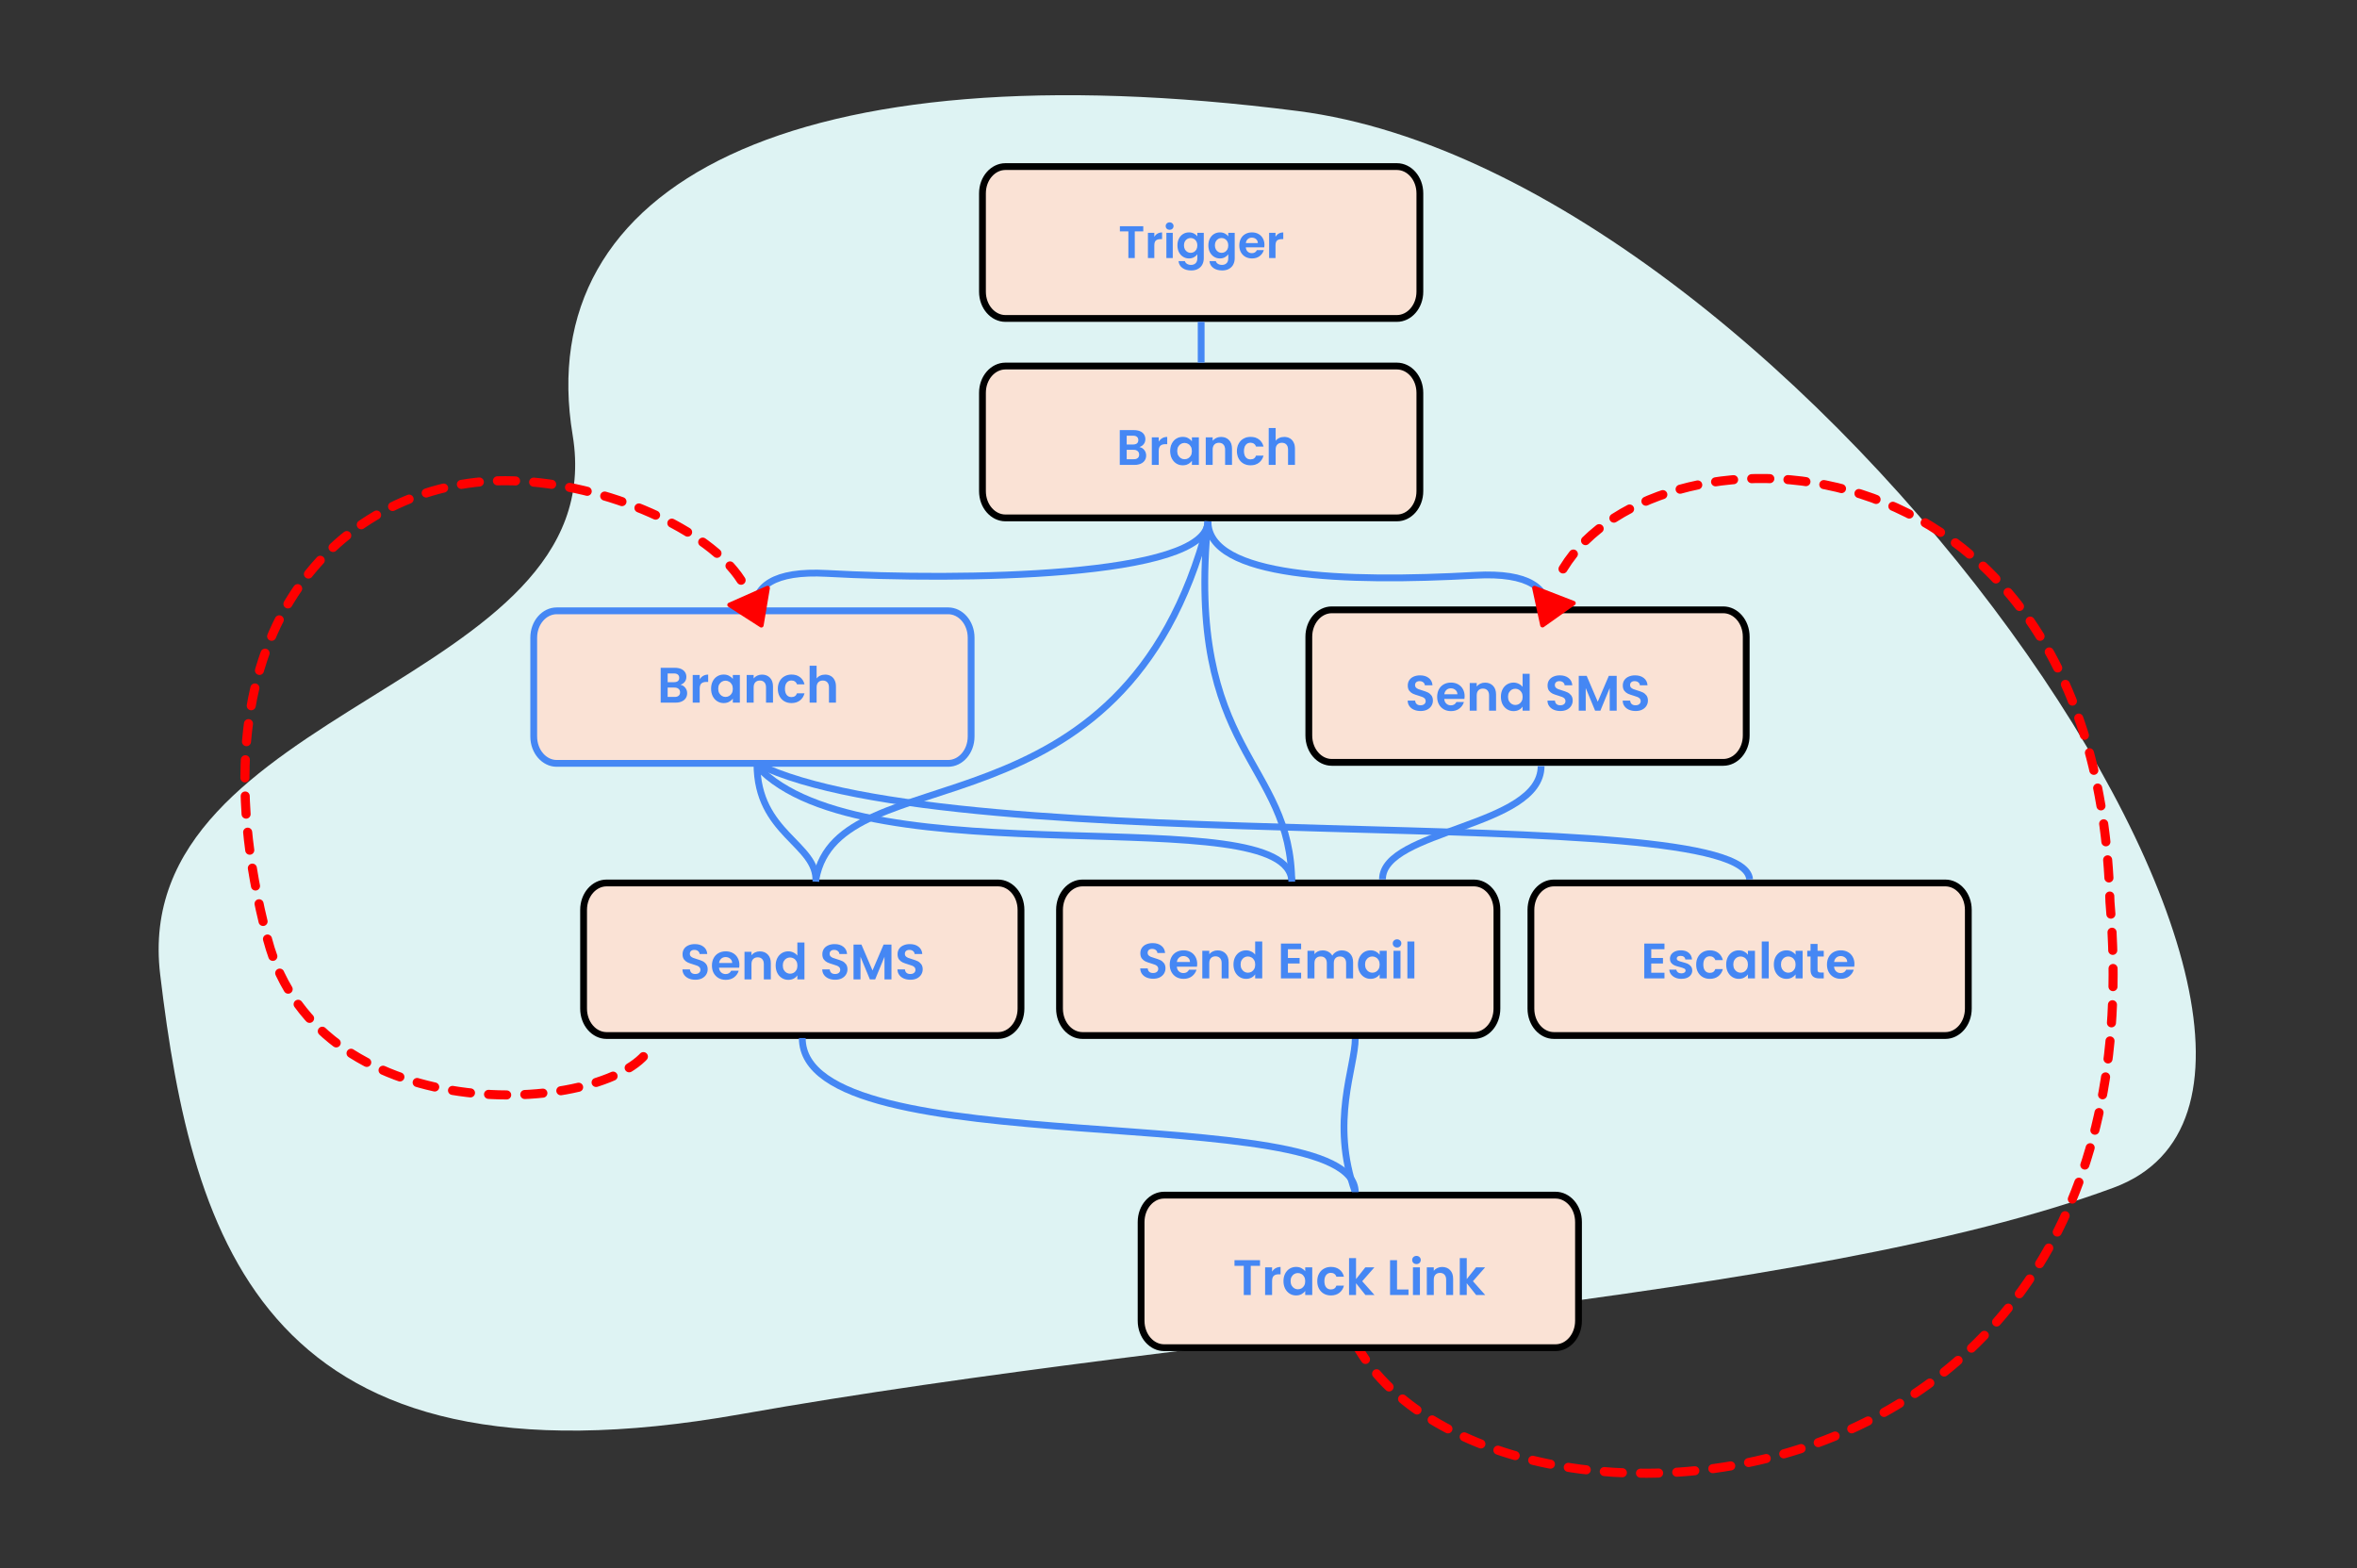 <svg width="520" height="346" viewBox="0 0 520 346" fill="none" xmlns="http://www.w3.org/2000/svg">
<rect x="0" y="0" width="520" height="346" fill="#333333" stroke="none"/>
<path fill-rule="evenodd" clip-rule="evenodd" d="M35.338 214.987C42.443 274.354 58.511 330.56 163.336 311.987C268.164 293.411 398.565 287.124 466.336 261.987C534.107 236.852 397.714 38.731 286.302 24.49C174.892 10.247 117.154 40.687 126.337 95.987C135.521 151.286 28.235 155.62 35.338 214.987Z" fill="#DEF3F3"/>
<path d="M299.002 229C299 235.5 293.401 247.4 299.001 263" stroke="#4587F4" stroke-width="1.5"/>
<path d="M266.5 115C266.5 127.5 211.3 128.1 182.5 126.5C170.5 125.833 166.501 129.5 166.5 134.5" stroke="#4587F4" stroke-width="1.5"/>
<path d="M266.5 115C266.5 127.5 296.7 128.508 325.5 126.908C337.5 126.241 341.499 129.908 341.5 134.908" stroke="#4587F4" stroke-width="1.5"/>
<path d="M163.5 128C156.5 117 134.113 106.7 113.141 106.07C78.317 105.024 40.148 135.723 59.044 207.282C70.592 251.011 136.58 245.703 143.712 230.639" stroke="#FF0000" stroke-width="2" stroke-linecap="round" stroke-dasharray="4 4"/>
<path d="M299.137 296.503C326.386 346.136 477.665 341.085 465.5 199C462.58 90.489 362.363 91.496 344 127" stroke="#FF0000" stroke-width="2" stroke-linecap="round" stroke-dasharray="4 4"/>
<path d="M221.807 36.75H308.193C310.892 36.75 313.25 39.298 313.25 42.667V64.333C313.25 67.701 310.892 70.25 308.193 70.25H221.807C219.108 70.25 216.75 67.701 216.75 64.333V42.667C216.75 39.298 219.108 36.75 221.807 36.75Z" fill="#FAE2D5" stroke="black" stroke-width="1.5"/>
<path d="M252.226 49.913V51.048H250.353V56.924H248.943V51.048H247.07V49.913H252.226ZM254.665 52.223C254.846 51.929 255.081 51.698 255.369 51.531C255.665 51.363 256 51.279 256.376 51.279V52.756H256.004C255.561 52.756 255.225 52.859 254.997 53.067C254.775 53.275 254.665 53.636 254.665 54.152V56.924H253.255V51.36H254.665V52.223ZM258.041 50.697C257.792 50.697 257.584 50.62 257.417 50.466C257.255 50.305 257.175 50.108 257.175 49.873C257.175 49.639 257.255 49.445 257.417 49.291C257.584 49.13 257.792 49.05 258.041 49.05C258.289 49.05 258.494 49.13 258.655 49.291C258.823 49.445 258.907 49.639 258.907 49.873C258.907 50.108 258.823 50.305 258.655 50.466C258.494 50.62 258.289 50.697 258.041 50.697ZM258.736 51.36V56.924H257.326V51.36H258.736ZM262.313 51.269C262.73 51.269 263.095 51.353 263.411 51.52C263.726 51.681 263.975 51.892 264.156 52.153V51.36H265.576V56.964C265.576 57.479 265.472 57.938 265.264 58.34C265.056 58.748 264.743 59.069 264.327 59.304C263.911 59.545 263.408 59.665 262.817 59.665C262.025 59.665 261.373 59.481 260.863 59.113C260.36 58.745 260.074 58.243 260.007 57.607H261.407C261.481 57.861 261.639 58.062 261.88 58.209C262.129 58.363 262.427 58.44 262.777 58.44C263.186 58.44 263.518 58.316 263.773 58.069C264.029 57.828 264.156 57.459 264.156 56.964V56.1C263.975 56.361 263.723 56.579 263.401 56.753C263.085 56.927 262.723 57.014 262.313 57.014C261.843 57.014 261.414 56.894 261.024 56.653C260.635 56.411 260.326 56.073 260.098 55.638C259.876 55.196 259.766 54.691 259.766 54.122C259.766 53.559 259.876 53.06 260.098 52.625C260.326 52.19 260.632 51.855 261.014 51.621C261.404 51.386 261.837 51.269 262.313 51.269ZM264.156 54.142C264.156 53.8 264.089 53.509 263.955 53.268C263.82 53.02 263.639 52.833 263.411 52.706C263.183 52.572 262.938 52.505 262.676 52.505C262.414 52.505 262.172 52.568 261.951 52.696C261.729 52.823 261.548 53.01 261.407 53.258C261.273 53.499 261.206 53.787 261.206 54.122C261.206 54.456 261.273 54.751 261.407 55.005C261.548 55.253 261.729 55.444 261.951 55.578C262.179 55.712 262.421 55.779 262.676 55.779C262.938 55.779 263.183 55.715 263.411 55.588C263.639 55.454 263.82 55.267 263.955 55.026C264.089 54.778 264.156 54.483 264.156 54.142ZM269.138 51.269C269.554 51.269 269.92 51.353 270.236 51.52C270.551 51.681 270.8 51.892 270.981 52.153V51.36H272.401V56.964C272.401 57.479 272.297 57.938 272.088 58.34C271.88 58.748 271.568 59.069 271.152 59.304C270.736 59.545 270.232 59.665 269.642 59.665C268.849 59.665 268.198 59.481 267.688 59.113C267.185 58.745 266.899 58.243 266.832 57.607H268.232C268.306 57.861 268.463 58.062 268.705 58.209C268.953 58.363 269.252 58.44 269.601 58.44C270.011 58.44 270.343 58.316 270.598 58.069C270.853 57.828 270.981 57.459 270.981 56.964V56.1C270.8 56.361 270.548 56.579 270.226 56.753C269.91 56.927 269.548 57.014 269.138 57.014C268.668 57.014 268.239 56.894 267.849 56.653C267.46 56.411 267.151 56.073 266.923 55.638C266.701 55.196 266.59 54.691 266.59 54.122C266.59 53.559 266.701 53.06 266.923 52.625C267.151 52.19 267.456 51.855 267.839 51.621C268.228 51.386 268.661 51.269 269.138 51.269ZM270.981 54.142C270.981 53.8 270.914 53.509 270.779 53.268C270.645 53.02 270.464 52.833 270.236 52.706C270.007 52.572 269.762 52.505 269.501 52.505C269.239 52.505 268.997 52.568 268.776 52.696C268.554 52.823 268.373 53.01 268.232 53.258C268.098 53.499 268.03 53.787 268.03 54.122C268.03 54.456 268.098 54.751 268.232 55.005C268.373 55.253 268.554 55.444 268.776 55.578C269.004 55.712 269.245 55.779 269.501 55.779C269.762 55.779 270.007 55.715 270.236 55.588C270.464 55.454 270.645 55.267 270.779 55.026C270.914 54.778 270.981 54.483 270.981 54.142ZM278.964 54.021C278.964 54.222 278.95 54.403 278.923 54.563H274.845C274.879 54.965 275.02 55.28 275.268 55.508C275.516 55.735 275.822 55.849 276.184 55.849C276.708 55.849 277.081 55.625 277.302 55.176H278.823C278.662 55.712 278.353 56.154 277.896 56.502C277.44 56.843 276.879 57.014 276.215 57.014C275.678 57.014 275.194 56.897 274.765 56.663C274.342 56.422 274.009 56.083 273.768 55.648C273.533 55.213 273.415 54.711 273.415 54.142C273.415 53.566 273.533 53.06 273.768 52.625C274.003 52.19 274.332 51.855 274.754 51.621C275.177 51.386 275.664 51.269 276.215 51.269C276.745 51.269 277.218 51.383 277.634 51.611C278.057 51.839 278.383 52.163 278.611 52.585C278.846 53 278.964 53.479 278.964 54.021ZM277.503 53.619C277.497 53.258 277.366 52.97 277.111 52.756C276.856 52.535 276.544 52.424 276.174 52.424C275.825 52.424 275.53 52.531 275.288 52.746C275.053 52.953 274.909 53.245 274.855 53.619H277.503ZM281.402 52.223C281.583 51.929 281.818 51.698 282.107 51.531C282.402 51.363 282.738 51.279 283.114 51.279V52.756H282.741C282.298 52.756 281.963 52.859 281.734 53.067C281.513 53.275 281.402 53.636 281.402 54.152V56.924H279.992V51.36H281.402V52.223Z" fill="#4587F4"/>
<path d="M221.807 80.75H308.193C310.892 80.75 313.25 83.299 313.25 86.667V108.333C313.25 111.702 310.892 114.25 308.193 114.25H221.807C219.108 114.25 216.75 111.702 216.75 108.333V86.667C216.75 83.299 219.108 80.75 221.807 80.75Z" fill="#FAE2D5" stroke="black" stroke-width="1.5"/>
<path d="M251.39 98.62C251.823 98.7 252.179 98.917 252.457 99.269C252.736 99.621 252.875 100.024 252.875 100.479C252.875 100.889 252.773 101.252 252.567 101.568C252.369 101.876 252.08 102.118 251.698 102.294C251.317 102.47 250.866 102.558 250.345 102.558H247.034V94.88H250.202C250.723 94.88 251.17 94.964 251.544 95.133C251.926 95.301 252.212 95.536 252.402 95.837C252.6 96.137 252.699 96.478 252.699 96.86C252.699 97.307 252.578 97.681 252.336 97.982C252.102 98.282 251.786 98.495 251.39 98.62ZM248.574 98.048H249.982C250.349 98.048 250.631 97.967 250.829 97.806C251.027 97.637 251.126 97.399 251.126 97.091C251.126 96.783 251.027 96.544 250.829 96.376C250.631 96.207 250.349 96.123 249.982 96.123H248.574V98.048ZM250.125 101.304C250.499 101.304 250.789 101.216 250.994 101.04C251.207 100.864 251.313 100.614 251.313 100.292C251.313 99.962 251.203 99.705 250.983 99.522C250.763 99.331 250.466 99.236 250.092 99.236H248.574V101.304H250.125ZM255.643 97.41C255.841 97.087 256.097 96.834 256.413 96.651C256.735 96.467 257.102 96.376 257.513 96.376V97.993H257.106C256.622 97.993 256.255 98.106 256.006 98.334C255.764 98.561 255.643 98.957 255.643 99.522V102.558H254.103V96.464H255.643V97.41ZM258.154 99.489C258.154 98.873 258.275 98.326 258.517 97.85C258.766 97.373 259.1 97.006 259.518 96.75C259.943 96.493 260.416 96.365 260.937 96.365C261.392 96.365 261.788 96.456 262.125 96.64C262.47 96.823 262.745 97.054 262.95 97.333V96.464H264.501V102.558H262.95V101.667C262.752 101.953 262.477 102.191 262.125 102.382C261.78 102.565 261.381 102.657 260.926 102.657C260.413 102.657 259.943 102.525 259.518 102.261C259.1 101.997 258.766 101.626 258.517 101.15C258.275 100.666 258.154 100.112 258.154 99.489ZM262.95 99.511C262.95 99.137 262.877 98.818 262.73 98.554C262.583 98.282 262.385 98.077 262.136 97.938C261.887 97.791 261.619 97.718 261.333 97.718C261.047 97.718 260.783 97.787 260.541 97.927C260.299 98.066 260.101 98.271 259.947 98.543C259.8 98.807 259.727 99.122 259.727 99.489C259.727 99.855 259.8 100.178 259.947 100.457C260.101 100.728 260.299 100.937 260.541 101.084C260.79 101.23 261.054 101.304 261.333 101.304C261.619 101.304 261.887 101.234 262.136 101.095C262.385 100.948 262.583 100.743 262.73 100.479C262.877 100.207 262.95 99.885 262.95 99.511ZM269.382 96.376C270.108 96.376 270.695 96.607 271.142 97.069C271.589 97.523 271.813 98.161 271.813 98.983V102.558H270.273V99.192C270.273 98.708 270.152 98.337 269.91 98.081C269.668 97.817 269.338 97.685 268.92 97.685C268.495 97.685 268.157 97.817 267.908 98.081C267.666 98.337 267.545 98.708 267.545 99.192V102.558H266.005V96.464H267.545V97.223C267.75 96.959 268.011 96.753 268.326 96.607C268.649 96.453 269.001 96.376 269.382 96.376ZM272.882 99.511C272.882 98.88 273.01 98.33 273.267 97.861C273.523 97.384 273.879 97.017 274.334 96.761C274.788 96.497 275.309 96.365 275.896 96.365C276.651 96.365 277.274 96.555 277.766 96.937C278.264 97.311 278.598 97.839 278.767 98.521H277.106C277.018 98.257 276.867 98.051 276.655 97.905C276.449 97.751 276.193 97.674 275.885 97.674C275.445 97.674 275.096 97.835 274.84 98.158C274.583 98.473 274.455 98.924 274.455 99.511C274.455 100.09 274.583 100.541 274.84 100.864C275.096 101.179 275.445 101.337 275.885 101.337C276.508 101.337 276.915 101.058 277.106 100.501H278.767C278.598 101.161 278.264 101.685 277.766 102.074C277.267 102.462 276.644 102.657 275.896 102.657C275.309 102.657 274.788 102.528 274.334 102.272C273.879 102.008 273.523 101.641 273.267 101.172C273.01 100.695 272.882 100.141 272.882 99.511ZM283.327 96.376C283.789 96.376 284.199 96.478 284.559 96.684C284.918 96.882 285.197 97.179 285.395 97.575C285.6 97.963 285.703 98.433 285.703 98.983V102.558H284.163V99.192C284.163 98.708 284.042 98.337 283.8 98.081C283.558 97.817 283.228 97.685 282.81 97.685C282.384 97.685 282.047 97.817 281.798 98.081C281.556 98.337 281.435 98.708 281.435 99.192V102.558H279.895V94.418H281.435V97.223C281.633 96.959 281.897 96.753 282.227 96.607C282.557 96.453 282.923 96.376 283.327 96.376Z" fill="white"/>
<path d="M251.39 98.62C251.823 98.7 252.179 98.917 252.457 99.269C252.736 99.621 252.875 100.024 252.875 100.479C252.875 100.889 252.773 101.252 252.567 101.568C252.369 101.876 252.08 102.118 251.698 102.294C251.317 102.47 250.866 102.558 250.345 102.558H247.034V94.88H250.202C250.723 94.88 251.17 94.964 251.544 95.133C251.926 95.301 252.212 95.536 252.402 95.837C252.6 96.137 252.699 96.478 252.699 96.86C252.699 97.307 252.578 97.681 252.336 97.982C252.102 98.282 251.786 98.495 251.39 98.62ZM248.574 98.048H249.982C250.349 98.048 250.631 97.967 250.829 97.806C251.027 97.637 251.126 97.399 251.126 97.091C251.126 96.783 251.027 96.544 250.829 96.376C250.631 96.207 250.349 96.123 249.982 96.123H248.574V98.048ZM250.125 101.304C250.499 101.304 250.789 101.216 250.994 101.04C251.207 100.864 251.313 100.614 251.313 100.292C251.313 99.962 251.203 99.705 250.983 99.522C250.763 99.331 250.466 99.236 250.092 99.236H248.574V101.304H250.125ZM255.643 97.41C255.841 97.087 256.097 96.834 256.413 96.651C256.735 96.467 257.102 96.376 257.513 96.376V97.993H257.106C256.622 97.993 256.255 98.106 256.006 98.334C255.764 98.561 255.643 98.957 255.643 99.522V102.558H254.103V96.464H255.643V97.41ZM258.154 99.489C258.154 98.873 258.275 98.326 258.517 97.85C258.766 97.373 259.1 97.006 259.518 96.75C259.943 96.493 260.416 96.365 260.937 96.365C261.392 96.365 261.788 96.456 262.125 96.64C262.47 96.823 262.745 97.054 262.95 97.333V96.464H264.501V102.558H262.95V101.667C262.752 101.953 262.477 102.191 262.125 102.382C261.78 102.565 261.381 102.657 260.926 102.657C260.413 102.657 259.943 102.525 259.518 102.261C259.1 101.997 258.766 101.626 258.517 101.15C258.275 100.666 258.154 100.112 258.154 99.489ZM262.95 99.511C262.95 99.137 262.877 98.818 262.73 98.554C262.583 98.282 262.385 98.077 262.136 97.938C261.887 97.791 261.619 97.718 261.333 97.718C261.047 97.718 260.783 97.787 260.541 97.927C260.299 98.066 260.101 98.271 259.947 98.543C259.8 98.807 259.727 99.122 259.727 99.489C259.727 99.855 259.8 100.178 259.947 100.457C260.101 100.728 260.299 100.937 260.541 101.084C260.79 101.23 261.054 101.304 261.333 101.304C261.619 101.304 261.887 101.234 262.136 101.095C262.385 100.948 262.583 100.743 262.73 100.479C262.877 100.207 262.95 99.885 262.95 99.511ZM269.382 96.376C270.108 96.376 270.695 96.607 271.142 97.069C271.589 97.523 271.813 98.161 271.813 98.983V102.558H270.273V99.192C270.273 98.708 270.152 98.337 269.91 98.081C269.668 97.817 269.338 97.685 268.92 97.685C268.495 97.685 268.157 97.817 267.908 98.081C267.666 98.337 267.545 98.708 267.545 99.192V102.558H266.005V96.464H267.545V97.223C267.75 96.959 268.011 96.753 268.326 96.607C268.649 96.453 269.001 96.376 269.382 96.376ZM272.882 99.511C272.882 98.88 273.01 98.33 273.267 97.861C273.523 97.384 273.879 97.017 274.334 96.761C274.788 96.497 275.309 96.365 275.896 96.365C276.651 96.365 277.274 96.555 277.766 96.937C278.264 97.311 278.598 97.839 278.767 98.521H277.106C277.018 98.257 276.867 98.051 276.655 97.905C276.449 97.751 276.193 97.674 275.885 97.674C275.445 97.674 275.096 97.835 274.84 98.158C274.583 98.473 274.455 98.924 274.455 99.511C274.455 100.09 274.583 100.541 274.84 100.864C275.096 101.179 275.445 101.337 275.885 101.337C276.508 101.337 276.915 101.058 277.106 100.501H278.767C278.598 101.161 278.264 101.685 277.766 102.074C277.267 102.462 276.644 102.657 275.896 102.657C275.309 102.657 274.788 102.528 274.334 102.272C273.879 102.008 273.523 101.641 273.267 101.172C273.01 100.695 272.882 100.141 272.882 99.511ZM283.327 96.376C283.789 96.376 284.199 96.478 284.559 96.684C284.918 96.882 285.197 97.179 285.395 97.575C285.6 97.963 285.703 98.433 285.703 98.983V102.558H284.163V99.192C284.163 98.708 284.042 98.337 283.8 98.081C283.558 97.817 283.228 97.685 282.81 97.685C282.384 97.685 282.047 97.817 281.798 98.081C281.556 98.337 281.435 98.708 281.435 99.192V102.558H279.895V94.418H281.435V97.223C281.633 96.959 281.897 96.753 282.227 96.607C282.557 96.453 282.923 96.376 283.327 96.376Z" fill="#4587F4"/>
<path d="M266.499 115C261.499 166.5 284.999 167.5 285 195" stroke="#4587F4" stroke-width="1.5"/>
<path d="M122.807 134.75H209.193C211.889 134.75 214.25 137.308 214.25 140.695V162.456C214.25 165.843 211.889 168.401 209.193 168.401H122.807C120.111 168.401 117.75 165.843 117.75 162.456V140.695C117.75 137.308 120.111 134.75 122.807 134.75Z" fill="#FAE2D5" stroke="#4587F4" stroke-width="1.5"/>
<path d="M150.115 151.062C150.548 151.143 150.903 151.359 151.182 151.711C151.461 152.063 151.6 152.466 151.6 152.921C151.6 153.332 151.497 153.695 151.292 154.01C151.094 154.318 150.804 154.56 150.423 154.736C150.042 154.912 149.591 155 149.07 155H145.759V147.322H148.927C149.448 147.322 149.895 147.406 150.269 147.575C150.65 147.744 150.936 147.978 151.127 148.279C151.325 148.58 151.424 148.921 151.424 149.302C151.424 149.749 151.303 150.123 151.061 150.424C150.826 150.725 150.511 150.937 150.115 151.062ZM147.299 150.49H148.707C149.074 150.49 149.356 150.409 149.554 150.248C149.752 150.079 149.851 149.841 149.851 149.533C149.851 149.225 149.752 148.987 149.554 148.818C149.356 148.649 149.074 148.565 148.707 148.565H147.299V150.49ZM148.85 153.746C149.224 153.746 149.514 153.658 149.719 153.482C149.932 153.306 150.038 153.057 150.038 152.734C150.038 152.404 149.928 152.147 149.708 151.964C149.488 151.773 149.191 151.678 148.817 151.678H147.299V153.746H148.85ZM154.367 149.852C154.565 149.529 154.822 149.276 155.137 149.093C155.46 148.91 155.827 148.818 156.237 148.818V150.435H155.83C155.346 150.435 154.98 150.549 154.73 150.776C154.488 151.003 154.367 151.399 154.367 151.964V155H152.827V148.906H154.367V149.852ZM156.879 151.931C156.879 151.315 157 150.769 157.242 150.292C157.491 149.815 157.825 149.449 158.243 149.192C158.668 148.935 159.141 148.807 159.662 148.807C160.116 148.807 160.512 148.899 160.85 149.082C161.194 149.265 161.469 149.496 161.675 149.775V148.906H163.226V155H161.675V154.109C161.477 154.395 161.202 154.633 160.85 154.824C160.505 155.007 160.105 155.099 159.651 155.099C159.137 155.099 158.668 154.967 158.243 154.703C157.825 154.439 157.491 154.069 157.242 153.592C157 153.108 156.879 152.554 156.879 151.931ZM161.675 151.953C161.675 151.579 161.601 151.26 161.455 150.996C161.308 150.725 161.11 150.519 160.861 150.38C160.611 150.233 160.344 150.16 160.058 150.16C159.772 150.16 159.508 150.23 159.266 150.369C159.024 150.508 158.826 150.714 158.672 150.985C158.525 151.249 158.452 151.564 158.452 151.931C158.452 152.298 158.525 152.62 158.672 152.899C158.826 153.17 159.024 153.379 159.266 153.526C159.515 153.673 159.779 153.746 160.058 153.746C160.344 153.746 160.611 153.676 160.861 153.537C161.11 153.39 161.308 153.185 161.455 152.921C161.601 152.65 161.675 152.327 161.675 151.953ZM168.107 148.818C168.833 148.818 169.419 149.049 169.867 149.511C170.314 149.966 170.538 150.604 170.538 151.425V155H168.998V151.634C168.998 151.15 168.877 150.78 168.635 150.523C168.393 150.259 168.063 150.127 167.645 150.127C167.219 150.127 166.882 150.259 166.633 150.523C166.391 150.78 166.27 151.15 166.27 151.634V155H164.73V148.906H166.27V149.665C166.475 149.401 166.735 149.196 167.051 149.049C167.373 148.895 167.725 148.818 168.107 148.818ZM171.606 151.953C171.606 151.322 171.734 150.772 171.991 150.303C172.248 149.826 172.603 149.46 173.058 149.203C173.513 148.939 174.033 148.807 174.62 148.807C175.375 148.807 175.999 148.998 176.49 149.379C176.989 149.753 177.322 150.281 177.491 150.963H175.83C175.742 150.699 175.592 150.494 175.379 150.347C175.174 150.193 174.917 150.116 174.609 150.116C174.169 150.116 173.821 150.277 173.564 150.6C173.307 150.915 173.179 151.366 173.179 151.953C173.179 152.532 173.307 152.983 173.564 153.306C173.821 153.621 174.169 153.779 174.609 153.779C175.232 153.779 175.639 153.5 175.83 152.943H177.491C177.322 153.603 176.989 154.127 176.49 154.516C175.991 154.905 175.368 155.099 174.62 155.099C174.033 155.099 173.513 154.971 173.058 154.714C172.603 154.45 172.248 154.083 171.991 153.614C171.734 153.137 171.606 152.584 171.606 151.953ZM182.051 148.818C182.513 148.818 182.924 148.921 183.283 149.126C183.643 149.324 183.921 149.621 184.119 150.017C184.325 150.406 184.427 150.875 184.427 151.425V155H182.887V151.634C182.887 151.15 182.766 150.78 182.524 150.523C182.282 150.259 181.952 150.127 181.534 150.127C181.109 150.127 180.772 150.259 180.522 150.523C180.28 150.78 180.159 151.15 180.159 151.634V155H178.619V146.86H180.159V149.665C180.357 149.401 180.621 149.196 180.951 149.049C181.281 148.895 181.648 148.818 182.051 148.818Z" fill="#4587F4"/>
<path d="M293.807 134.53H380.193C382.889 134.53 385.25 137.088 385.25 140.476V162.236C385.25 165.623 382.889 168.181 380.193 168.181H293.807C291.111 168.181 288.75 165.623 288.75 162.236V140.476C288.75 137.088 291.111 134.53 293.807 134.53Z" fill="#FAE2D5" stroke="black" stroke-width="1.5"/>
<path d="M133.807 194.785H220.193C222.889 194.785 225.25 197.343 225.25 200.731V222.491C225.25 225.878 222.889 228.436 220.193 228.436H133.807C131.111 228.436 128.75 225.878 128.75 222.491V200.731C128.75 197.343 131.111 194.785 133.807 194.785Z" fill="#FAE2D5" stroke="black" stroke-width="1.5"/>
<path d="M238.807 194.785H325.193C327.889 194.785 330.25 197.343 330.25 200.731V222.491C330.25 225.878 327.889 228.436 325.193 228.436H238.807C236.111 228.436 233.75 225.878 233.75 222.491V200.731C233.75 197.343 236.111 194.785 238.807 194.785Z" fill="#FAE2D5" stroke="black" stroke-width="1.5"/>
<path d="M342.807 194.785H429.193C431.889 194.785 434.25 197.343 434.25 200.731V222.491C434.25 225.878 431.889 228.436 429.193 228.436H342.807C340.111 228.436 337.75 225.878 337.75 222.491V200.731C337.75 197.343 340.111 194.785 342.807 194.785Z" fill="#FAE2D5" stroke="black" stroke-width="1.5"/>
<path d="M256.807 263.651H343.193C345.889 263.651 348.25 266.209 348.25 269.597V291.357C348.25 294.744 345.889 297.302 343.193 297.302H256.807C254.111 297.302 251.75 294.744 251.75 291.357V269.597C251.75 266.209 254.111 263.651 256.807 263.651Z" fill="#FAE2D5" stroke="black" stroke-width="1.5"/>
<path d="M313.41 156.851C312.875 156.851 312.391 156.76 311.958 156.576C311.533 156.393 311.195 156.129 310.946 155.784C310.697 155.44 310.568 155.033 310.561 154.563H312.211C312.233 154.879 312.343 155.128 312.541 155.311C312.746 155.495 313.025 155.586 313.377 155.586C313.736 155.586 314.019 155.502 314.224 155.333C314.429 155.157 314.532 154.93 314.532 154.651C314.532 154.424 314.462 154.237 314.323 154.09C314.184 153.944 314.008 153.83 313.795 153.749C313.59 153.661 313.304 153.566 312.937 153.463C312.438 153.317 312.031 153.174 311.716 153.034C311.408 152.888 311.14 152.671 310.913 152.385C310.693 152.092 310.583 151.703 310.583 151.219C310.583 150.765 310.697 150.369 310.924 150.031C311.151 149.694 311.47 149.437 311.881 149.261C312.292 149.078 312.761 148.986 313.289 148.986C314.081 148.986 314.723 149.181 315.214 149.569C315.713 149.951 315.988 150.486 316.039 151.175H314.345C314.33 150.911 314.217 150.695 314.004 150.526C313.799 150.35 313.524 150.262 313.179 150.262C312.878 150.262 312.636 150.339 312.453 150.493C312.277 150.647 312.189 150.871 312.189 151.164C312.189 151.37 312.255 151.542 312.387 151.681C312.526 151.813 312.695 151.923 312.893 152.011C313.098 152.092 313.384 152.187 313.751 152.297C314.25 152.444 314.657 152.591 314.972 152.737C315.287 152.884 315.559 153.104 315.786 153.397C316.013 153.691 316.127 154.076 316.127 154.552C316.127 154.963 316.021 155.344 315.808 155.696C315.595 156.048 315.284 156.331 314.873 156.543C314.462 156.749 313.975 156.851 313.41 156.851ZM323.127 153.595C323.127 153.815 323.112 154.013 323.083 154.189H318.628C318.665 154.629 318.819 154.974 319.09 155.223C319.361 155.473 319.695 155.597 320.091 155.597C320.663 155.597 321.07 155.352 321.312 154.86H322.973C322.797 155.447 322.46 155.931 321.961 156.312C321.462 156.686 320.85 156.873 320.124 156.873C319.537 156.873 319.009 156.745 318.54 156.488C318.078 156.224 317.715 155.854 317.451 155.377C317.194 154.901 317.066 154.351 317.066 153.727C317.066 153.097 317.194 152.543 317.451 152.066C317.708 151.59 318.067 151.223 318.529 150.966C318.991 150.71 319.523 150.581 320.124 150.581C320.703 150.581 321.22 150.706 321.675 150.955C322.137 151.205 322.493 151.56 322.742 152.022C322.999 152.477 323.127 153.001 323.127 153.595ZM321.532 153.155C321.525 152.759 321.382 152.444 321.103 152.209C320.824 151.967 320.483 151.846 320.08 151.846C319.699 151.846 319.376 151.964 319.112 152.198C318.855 152.426 318.698 152.745 318.639 153.155H321.532ZM327.628 150.592C328.354 150.592 328.941 150.823 329.388 151.285C329.836 151.74 330.059 152.378 330.059 153.199V156.774H328.519V153.408C328.519 152.924 328.398 152.554 328.156 152.297C327.914 152.033 327.584 151.901 327.166 151.901C326.741 151.901 326.404 152.033 326.154 152.297C325.912 152.554 325.791 152.924 325.791 153.408V156.774H324.251V150.68H325.791V151.439C325.997 151.175 326.257 150.97 326.572 150.823C326.895 150.669 327.247 150.592 327.628 150.592ZM331.128 153.705C331.128 153.089 331.249 152.543 331.491 152.066C331.74 151.59 332.077 151.223 332.503 150.966C332.928 150.71 333.401 150.581 333.922 150.581C334.318 150.581 334.695 150.669 335.055 150.845C335.414 151.014 335.7 151.241 335.913 151.527V148.634H337.475V156.774H335.913V155.872C335.722 156.173 335.454 156.415 335.11 156.598C334.765 156.782 334.365 156.873 333.911 156.873C333.397 156.873 332.928 156.741 332.503 156.477C332.077 156.213 331.74 155.843 331.491 155.366C331.249 154.882 331.128 154.329 331.128 153.705ZM335.924 153.727C335.924 153.353 335.85 153.034 335.704 152.77C335.557 152.499 335.359 152.294 335.11 152.154C334.86 152.008 334.593 151.934 334.307 151.934C334.021 151.934 333.757 152.004 333.515 152.143C333.273 152.283 333.075 152.488 332.921 152.759C332.774 153.023 332.701 153.339 332.701 153.705C332.701 154.072 332.774 154.395 332.921 154.673C333.075 154.945 333.273 155.154 333.515 155.3C333.764 155.447 334.028 155.52 334.307 155.52C334.593 155.52 334.86 155.451 335.11 155.311C335.359 155.165 335.557 154.959 335.704 154.695C335.85 154.424 335.924 154.101 335.924 153.727ZM344.251 156.851C343.715 156.851 343.231 156.76 342.799 156.576C342.373 156.393 342.036 156.129 341.787 155.784C341.537 155.44 341.409 155.033 341.402 154.563H343.052C343.074 154.879 343.184 155.128 343.382 155.311C343.587 155.495 343.866 155.586 344.218 155.586C344.577 155.586 344.859 155.502 345.065 155.333C345.27 155.157 345.373 154.93 345.373 154.651C345.373 154.424 345.303 154.237 345.164 154.09C345.024 153.944 344.848 153.83 344.636 153.749C344.43 153.661 344.144 153.566 343.778 153.463C343.279 153.317 342.872 153.174 342.557 153.034C342.249 152.888 341.981 152.671 341.754 152.385C341.534 152.092 341.424 151.703 341.424 151.219C341.424 150.765 341.537 150.369 341.765 150.031C341.992 149.694 342.311 149.437 342.722 149.261C343.132 149.078 343.602 148.986 344.13 148.986C344.922 148.986 345.563 149.181 346.055 149.569C346.553 149.951 346.828 150.486 346.88 151.175H345.186C345.171 150.911 345.057 150.695 344.845 150.526C344.639 150.35 344.364 150.262 344.02 150.262C343.719 150.262 343.477 150.339 343.294 150.493C343.118 150.647 343.03 150.871 343.03 151.164C343.03 151.37 343.096 151.542 343.228 151.681C343.367 151.813 343.536 151.923 343.734 152.011C343.939 152.092 344.225 152.187 344.592 152.297C345.09 152.444 345.497 152.591 345.813 152.737C346.128 152.884 346.399 153.104 346.627 153.397C346.854 153.691 346.968 154.076 346.968 154.552C346.968 154.963 346.861 155.344 346.649 155.696C346.436 156.048 346.124 156.331 345.714 156.543C345.303 156.749 344.815 156.851 344.251 156.851ZM356.674 149.096V156.774H355.134V151.78L353.077 156.774H351.911L349.843 151.78V156.774H348.303V149.096H350.052L352.494 154.805L354.936 149.096H356.674ZM360.848 156.851C360.312 156.851 359.828 156.76 359.396 156.576C358.97 156.393 358.633 156.129 358.384 155.784C358.134 155.44 358.006 155.033 357.999 154.563H359.649C359.671 154.879 359.781 155.128 359.979 155.311C360.184 155.495 360.463 155.586 360.815 155.586C361.174 155.586 361.456 155.502 361.662 155.333C361.867 155.157 361.97 154.93 361.97 154.651C361.97 154.424 361.9 154.237 361.761 154.09C361.621 153.944 361.445 153.83 361.233 153.749C361.027 153.661 360.741 153.566 360.375 153.463C359.876 153.317 359.469 153.174 359.154 153.034C358.846 152.888 358.578 152.671 358.351 152.385C358.131 152.092 358.021 151.703 358.021 151.219C358.021 150.765 358.134 150.369 358.362 150.031C358.589 149.694 358.908 149.437 359.319 149.261C359.729 149.078 360.199 148.986 360.727 148.986C361.519 148.986 362.16 149.181 362.652 149.569C363.15 149.951 363.425 150.486 363.477 151.175H361.783C361.768 150.911 361.654 150.695 361.442 150.526C361.236 150.35 360.961 150.262 360.617 150.262C360.316 150.262 360.074 150.339 359.891 150.493C359.715 150.647 359.627 150.871 359.627 151.164C359.627 151.37 359.693 151.542 359.825 151.681C359.964 151.813 360.133 151.923 360.331 152.011C360.536 152.092 360.822 152.187 361.189 152.297C361.687 152.444 362.094 152.591 362.41 152.737C362.725 152.884 362.996 153.104 363.224 153.397C363.451 153.691 363.565 154.076 363.565 154.552C363.565 154.963 363.458 155.344 363.245 155.696C363.033 156.048 362.721 156.331 362.311 156.543C361.9 156.749 361.412 156.851 360.848 156.851Z" fill="#4587F4"/>
<path d="M153.41 216.135C152.875 216.135 152.391 216.043 151.958 215.86C151.533 215.676 151.195 215.412 150.946 215.068C150.697 214.723 150.568 214.316 150.561 213.847H152.211C152.233 214.162 152.343 214.411 152.541 214.595C152.746 214.778 153.025 214.87 153.377 214.87C153.736 214.87 154.019 214.785 154.224 214.617C154.429 214.441 154.532 214.213 154.532 213.935C154.532 213.707 154.462 213.52 154.323 213.374C154.184 213.227 154.008 213.113 153.795 213.033C153.59 212.945 153.304 212.849 152.937 212.747C152.438 212.6 152.031 212.457 151.716 212.318C151.408 212.171 151.14 211.955 150.913 211.669C150.693 211.375 150.583 210.987 150.583 210.503C150.583 210.048 150.697 209.652 150.924 209.315C151.151 208.977 151.47 208.721 151.881 208.545C152.292 208.361 152.761 208.27 153.289 208.27C154.081 208.27 154.723 208.464 155.214 208.853C155.713 209.234 155.988 209.769 156.039 210.459H154.345C154.33 210.195 154.217 209.978 154.004 209.81C153.799 209.634 153.524 209.546 153.179 209.546C152.878 209.546 152.636 209.623 152.453 209.777C152.277 209.931 152.189 210.154 152.189 210.448C152.189 210.653 152.255 210.825 152.387 210.965C152.526 211.097 152.695 211.207 152.893 211.295C153.098 211.375 153.384 211.471 153.751 211.581C154.25 211.727 154.657 211.874 154.972 212.021C155.287 212.167 155.559 212.387 155.786 212.681C156.013 212.974 156.127 213.359 156.127 213.836C156.127 214.246 156.021 214.628 155.808 214.98C155.595 215.332 155.284 215.614 154.873 215.827C154.462 216.032 153.975 216.135 153.41 216.135ZM163.127 212.879C163.127 213.099 163.112 213.297 163.083 213.473H158.628C158.665 213.913 158.819 214.257 159.09 214.507C159.361 214.756 159.695 214.881 160.091 214.881C160.663 214.881 161.07 214.635 161.312 214.144H162.973C162.797 214.73 162.46 215.214 161.961 215.596C161.462 215.97 160.85 216.157 160.124 216.157C159.537 216.157 159.009 216.028 158.54 215.772C158.078 215.508 157.715 215.137 157.451 214.661C157.194 214.184 157.066 213.634 157.066 213.011C157.066 212.38 157.194 211.826 157.451 211.35C157.708 210.873 158.067 210.506 158.529 210.25C158.991 209.993 159.523 209.865 160.124 209.865C160.703 209.865 161.22 209.989 161.675 210.239C162.137 210.488 162.493 210.844 162.742 211.306C162.999 211.76 163.127 212.285 163.127 212.879ZM161.532 212.439C161.525 212.043 161.382 211.727 161.103 211.493C160.824 211.251 160.483 211.13 160.08 211.13C159.699 211.13 159.376 211.247 159.112 211.482C158.855 211.709 158.698 212.028 158.639 212.439H161.532ZM167.628 209.876C168.354 209.876 168.941 210.107 169.388 210.569C169.836 211.023 170.059 211.661 170.059 212.483V216.058H168.519V212.692C168.519 212.208 168.398 211.837 168.156 211.581C167.914 211.317 167.584 211.185 167.166 211.185C166.741 211.185 166.404 211.317 166.154 211.581C165.912 211.837 165.791 212.208 165.791 212.692V216.058H164.251V209.964H165.791V210.723C165.997 210.459 166.257 210.253 166.572 210.107C166.895 209.953 167.247 209.876 167.628 209.876ZM171.128 212.989C171.128 212.373 171.249 211.826 171.491 211.35C171.74 210.873 172.077 210.506 172.503 210.25C172.928 209.993 173.401 209.865 173.922 209.865C174.318 209.865 174.695 209.953 175.055 210.129C175.414 210.297 175.7 210.525 175.913 210.811V207.918H177.475V216.058H175.913V215.156C175.722 215.456 175.454 215.698 175.11 215.882C174.765 216.065 174.365 216.157 173.911 216.157C173.397 216.157 172.928 216.025 172.503 215.761C172.077 215.497 171.74 215.126 171.491 214.65C171.249 214.166 171.128 213.612 171.128 212.989ZM175.924 213.011C175.924 212.637 175.85 212.318 175.704 212.054C175.557 211.782 175.359 211.577 175.11 211.438C174.86 211.291 174.593 211.218 174.307 211.218C174.021 211.218 173.757 211.287 173.515 211.427C173.273 211.566 173.075 211.771 172.921 212.043C172.774 212.307 172.701 212.622 172.701 212.989C172.701 213.355 172.774 213.678 172.921 213.957C173.075 214.228 173.273 214.437 173.515 214.584C173.764 214.73 174.028 214.804 174.307 214.804C174.593 214.804 174.86 214.734 175.11 214.595C175.359 214.448 175.557 214.243 175.704 213.979C175.85 213.707 175.924 213.385 175.924 213.011ZM184.251 216.135C183.715 216.135 183.231 216.043 182.799 215.86C182.373 215.676 182.036 215.412 181.787 215.068C181.537 214.723 181.409 214.316 181.402 213.847H183.052C183.074 214.162 183.184 214.411 183.382 214.595C183.587 214.778 183.866 214.87 184.218 214.87C184.577 214.87 184.859 214.785 185.065 214.617C185.27 214.441 185.373 214.213 185.373 213.935C185.373 213.707 185.303 213.52 185.164 213.374C185.024 213.227 184.848 213.113 184.636 213.033C184.43 212.945 184.144 212.849 183.778 212.747C183.279 212.6 182.872 212.457 182.557 212.318C182.249 212.171 181.981 211.955 181.754 211.669C181.534 211.375 181.424 210.987 181.424 210.503C181.424 210.048 181.537 209.652 181.765 209.315C181.992 208.977 182.311 208.721 182.722 208.545C183.132 208.361 183.602 208.27 184.13 208.27C184.922 208.27 185.563 208.464 186.055 208.853C186.553 209.234 186.828 209.769 186.88 210.459H185.186C185.171 210.195 185.057 209.978 184.845 209.81C184.639 209.634 184.364 209.546 184.02 209.546C183.719 209.546 183.477 209.623 183.294 209.777C183.118 209.931 183.03 210.154 183.03 210.448C183.03 210.653 183.096 210.825 183.228 210.965C183.367 211.097 183.536 211.207 183.734 211.295C183.939 211.375 184.225 211.471 184.592 211.581C185.09 211.727 185.497 211.874 185.813 212.021C186.128 212.167 186.399 212.387 186.627 212.681C186.854 212.974 186.968 213.359 186.968 213.836C186.968 214.246 186.861 214.628 186.649 214.98C186.436 215.332 186.124 215.614 185.714 215.827C185.303 216.032 184.815 216.135 184.251 216.135ZM196.674 208.38V216.058H195.134V211.064L193.077 216.058H191.911L189.843 211.064V216.058H188.303V208.38H190.052L192.494 214.089L194.936 208.38H196.674ZM200.848 216.135C200.312 216.135 199.828 216.043 199.396 215.86C198.97 215.676 198.633 215.412 198.384 215.068C198.134 214.723 198.006 214.316 197.999 213.847H199.649C199.671 214.162 199.781 214.411 199.979 214.595C200.184 214.778 200.463 214.87 200.815 214.87C201.174 214.87 201.456 214.785 201.662 214.617C201.867 214.441 201.97 214.213 201.97 213.935C201.97 213.707 201.9 213.52 201.761 213.374C201.621 213.227 201.445 213.113 201.233 213.033C201.027 212.945 200.741 212.849 200.375 212.747C199.876 212.6 199.469 212.457 199.154 212.318C198.846 212.171 198.578 211.955 198.351 211.669C198.131 211.375 198.021 210.987 198.021 210.503C198.021 210.048 198.134 209.652 198.362 209.315C198.589 208.977 198.908 208.721 199.319 208.545C199.729 208.361 200.199 208.27 200.727 208.27C201.519 208.27 202.16 208.464 202.652 208.853C203.15 209.234 203.425 209.769 203.477 210.459H201.783C201.768 210.195 201.654 209.978 201.442 209.81C201.236 209.634 200.961 209.546 200.617 209.546C200.316 209.546 200.074 209.623 199.891 209.777C199.715 209.931 199.627 210.154 199.627 210.448C199.627 210.653 199.693 210.825 199.825 210.965C199.964 211.097 200.133 211.207 200.331 211.295C200.536 211.375 200.822 211.471 201.189 211.581C201.687 211.727 202.094 211.874 202.41 212.021C202.725 212.167 202.996 212.387 203.224 212.681C203.451 212.974 203.565 213.359 203.565 213.836C203.565 214.246 203.458 214.628 203.245 214.98C203.033 215.332 202.721 215.614 202.311 215.827C201.9 216.032 201.412 216.135 200.848 216.135Z" fill="#4587F4"/>
<path d="M254.41 215.915C253.875 215.915 253.391 215.823 252.958 215.64C252.533 215.457 252.195 215.193 251.946 214.848C251.697 214.503 251.568 214.096 251.561 213.627H253.211C253.233 213.942 253.343 214.192 253.541 214.375C253.746 214.558 254.025 214.65 254.377 214.65C254.736 214.65 255.019 214.566 255.224 214.397C255.429 214.221 255.532 213.994 255.532 213.715C255.532 213.488 255.462 213.301 255.323 213.154C255.184 213.007 255.008 212.894 254.795 212.813C254.59 212.725 254.304 212.63 253.937 212.527C253.438 212.38 253.031 212.237 252.716 212.098C252.408 211.951 252.14 211.735 251.913 211.449C251.693 211.156 251.583 210.767 251.583 210.283C251.583 209.828 251.697 209.432 251.924 209.095C252.151 208.758 252.47 208.501 252.881 208.325C253.292 208.142 253.761 208.05 254.289 208.05C255.081 208.05 255.723 208.244 256.214 208.633C256.713 209.014 256.988 209.55 257.039 210.239H255.345C255.33 209.975 255.217 209.759 255.004 209.59C254.799 209.414 254.524 209.326 254.179 209.326C253.878 209.326 253.636 209.403 253.453 209.557C253.277 209.711 253.189 209.935 253.189 210.228C253.189 210.433 253.255 210.606 253.387 210.745C253.526 210.877 253.695 210.987 253.893 211.075C254.098 211.156 254.384 211.251 254.751 211.361C255.25 211.508 255.657 211.654 255.972 211.801C256.287 211.948 256.559 212.168 256.786 212.461C257.013 212.754 257.127 213.139 257.127 213.616C257.127 214.027 257.021 214.408 256.808 214.76C256.595 215.112 256.284 215.394 255.873 215.607C255.462 215.812 254.975 215.915 254.41 215.915ZM264.127 212.659C264.127 212.879 264.112 213.077 264.083 213.253H259.628C259.665 213.693 259.819 214.038 260.09 214.287C260.361 214.536 260.695 214.661 261.091 214.661C261.663 214.661 262.07 214.415 262.312 213.924H263.973C263.797 214.511 263.46 214.995 262.961 215.376C262.462 215.75 261.85 215.937 261.124 215.937C260.537 215.937 260.009 215.809 259.54 215.552C259.078 215.288 258.715 214.918 258.451 214.441C258.194 213.964 258.066 213.414 258.066 212.791C258.066 212.16 258.194 211.607 258.451 211.13C258.708 210.653 259.067 210.287 259.529 210.03C259.991 209.773 260.523 209.645 261.124 209.645C261.703 209.645 262.22 209.77 262.675 210.019C263.137 210.268 263.493 210.624 263.742 211.086C263.999 211.541 264.127 212.065 264.127 212.659ZM262.532 212.219C262.525 211.823 262.382 211.508 262.103 211.273C261.824 211.031 261.483 210.91 261.08 210.91C260.699 210.91 260.376 211.027 260.112 211.262C259.855 211.489 259.698 211.808 259.639 212.219H262.532ZM268.628 209.656C269.354 209.656 269.941 209.887 270.388 210.349C270.836 210.804 271.059 211.442 271.059 212.263V215.838H269.519V212.472C269.519 211.988 269.398 211.618 269.156 211.361C268.914 211.097 268.584 210.965 268.166 210.965C267.741 210.965 267.404 211.097 267.154 211.361C266.912 211.618 266.791 211.988 266.791 212.472V215.838H265.251V209.744H266.791V210.503C266.997 210.239 267.257 210.034 267.572 209.887C267.895 209.733 268.247 209.656 268.628 209.656ZM272.128 212.769C272.128 212.153 272.249 211.607 272.491 211.13C272.74 210.653 273.077 210.287 273.503 210.03C273.928 209.773 274.401 209.645 274.922 209.645C275.318 209.645 275.695 209.733 276.055 209.909C276.414 210.078 276.7 210.305 276.913 210.591V207.698H278.475V215.838H276.913V214.936C276.722 215.237 276.454 215.479 276.11 215.662C275.765 215.845 275.365 215.937 274.911 215.937C274.397 215.937 273.928 215.805 273.503 215.541C273.077 215.277 272.74 214.907 272.491 214.43C272.249 213.946 272.128 213.392 272.128 212.769ZM276.924 212.791C276.924 212.417 276.85 212.098 276.704 211.834C276.557 211.563 276.359 211.357 276.11 211.218C275.86 211.071 275.593 210.998 275.307 210.998C275.021 210.998 274.757 211.068 274.515 211.207C274.273 211.346 274.075 211.552 273.921 211.823C273.774 212.087 273.701 212.402 273.701 212.769C273.701 213.136 273.774 213.458 273.921 213.737C274.075 214.008 274.273 214.217 274.515 214.364C274.764 214.511 275.028 214.584 275.307 214.584C275.593 214.584 275.86 214.514 276.11 214.375C276.359 214.228 276.557 214.023 276.704 213.759C276.85 213.488 276.924 213.165 276.924 212.791ZM284.14 209.403V211.328H286.725V212.549H284.14V214.584H287.055V215.838H282.6V208.149H287.055V209.403H284.14ZM296.022 209.656C296.77 209.656 297.372 209.887 297.826 210.349C298.288 210.804 298.519 211.442 298.519 212.263V215.838H296.979V212.472C296.979 211.995 296.858 211.632 296.616 211.383C296.374 211.126 296.044 210.998 295.626 210.998C295.208 210.998 294.875 211.126 294.625 211.383C294.383 211.632 294.262 211.995 294.262 212.472V215.838H292.722V212.472C292.722 211.995 292.601 211.632 292.359 211.383C292.117 211.126 291.787 210.998 291.369 210.998C290.944 210.998 290.607 211.126 290.357 211.383C290.115 211.632 289.994 211.995 289.994 212.472V215.838H288.454V209.744H289.994V210.481C290.192 210.224 290.445 210.023 290.753 209.876C291.069 209.729 291.413 209.656 291.787 209.656C292.264 209.656 292.689 209.759 293.063 209.964C293.437 210.162 293.727 210.448 293.932 210.822C294.13 210.47 294.416 210.188 294.79 209.975C295.172 209.762 295.582 209.656 296.022 209.656ZM299.585 212.769C299.585 212.153 299.706 211.607 299.948 211.13C300.197 210.653 300.531 210.287 300.949 210.03C301.374 209.773 301.847 209.645 302.368 209.645C302.822 209.645 303.218 209.737 303.556 209.92C303.9 210.103 304.175 210.334 304.381 210.613V209.744H305.932V215.838H304.381V214.947C304.183 215.233 303.908 215.471 303.556 215.662C303.211 215.845 302.811 215.937 302.357 215.937C301.843 215.937 301.374 215.805 300.949 215.541C300.531 215.277 300.197 214.907 299.948 214.43C299.706 213.946 299.585 213.392 299.585 212.769ZM304.381 212.791C304.381 212.417 304.307 212.098 304.161 211.834C304.014 211.563 303.816 211.357 303.567 211.218C303.317 211.071 303.05 210.998 302.764 210.998C302.478 210.998 302.214 211.068 301.972 211.207C301.73 211.346 301.532 211.552 301.378 211.823C301.231 212.087 301.158 212.402 301.158 212.769C301.158 213.136 301.231 213.458 301.378 213.737C301.532 214.008 301.73 214.217 301.972 214.364C302.221 214.511 302.485 214.584 302.764 214.584C303.05 214.584 303.317 214.514 303.567 214.375C303.816 214.228 304.014 214.023 304.161 213.759C304.307 213.488 304.381 213.165 304.381 212.791ZM308.217 209.018C307.945 209.018 307.718 208.934 307.535 208.765C307.359 208.589 307.271 208.373 307.271 208.116C307.271 207.859 307.359 207.647 307.535 207.478C307.718 207.302 307.945 207.214 308.217 207.214C308.488 207.214 308.712 207.302 308.888 207.478C309.071 207.647 309.163 207.859 309.163 208.116C309.163 208.373 309.071 208.589 308.888 208.765C308.712 208.934 308.488 209.018 308.217 209.018ZM308.976 209.744V215.838H307.436V209.744H308.976ZM312.037 207.698V215.838H310.497V207.698H312.037Z" fill="#4587F4"/>
<path d="M364.299 209.403V211.328H366.884V212.549H364.299V214.584H367.214V215.838H362.759V208.149H367.214V209.403H364.299ZM370.945 215.937C370.447 215.937 369.999 215.849 369.603 215.673C369.207 215.49 368.892 215.244 368.657 214.936C368.43 214.628 368.305 214.287 368.283 213.913H369.834C369.864 214.148 369.977 214.342 370.175 214.496C370.381 214.65 370.634 214.727 370.934 214.727C371.228 214.727 371.455 214.668 371.616 214.551C371.785 214.434 371.869 214.283 371.869 214.1C371.869 213.902 371.767 213.755 371.561 213.66C371.363 213.557 371.044 213.447 370.604 213.33C370.15 213.22 369.776 213.106 369.482 212.989C369.196 212.872 368.947 212.692 368.734 212.45C368.529 212.208 368.426 211.882 368.426 211.471C368.426 211.134 368.522 210.826 368.712 210.547C368.91 210.268 369.189 210.048 369.548 209.887C369.915 209.726 370.344 209.645 370.835 209.645C371.561 209.645 372.141 209.828 372.573 210.195C373.006 210.554 373.244 211.042 373.288 211.658H371.814C371.792 211.416 371.69 211.225 371.506 211.086C371.33 210.939 371.092 210.866 370.791 210.866C370.513 210.866 370.296 210.917 370.142 211.02C369.996 211.123 369.922 211.266 369.922 211.449C369.922 211.654 370.025 211.812 370.23 211.922C370.436 212.025 370.755 212.131 371.187 212.241C371.627 212.351 371.99 212.465 372.276 212.582C372.562 212.699 372.808 212.883 373.013 213.132C373.226 213.374 373.336 213.697 373.343 214.1C373.343 214.452 373.244 214.767 373.046 215.046C372.856 215.325 372.577 215.545 372.21 215.706C371.851 215.86 371.429 215.937 370.945 215.937ZM374.212 212.791C374.212 212.16 374.34 211.61 374.597 211.141C374.853 210.664 375.209 210.298 375.664 210.041C376.118 209.777 376.639 209.645 377.226 209.645C377.981 209.645 378.604 209.836 379.096 210.217C379.594 210.591 379.928 211.119 380.097 211.801H378.436C378.348 211.537 378.197 211.332 377.985 211.185C377.779 211.031 377.523 210.954 377.215 210.954C376.775 210.954 376.426 211.115 376.17 211.438C375.913 211.753 375.785 212.204 375.785 212.791C375.785 213.37 375.913 213.821 376.17 214.144C376.426 214.459 376.775 214.617 377.215 214.617C377.838 214.617 378.245 214.338 378.436 213.781H380.097C379.928 214.441 379.594 214.965 379.096 215.354C378.597 215.743 377.974 215.937 377.226 215.937C376.639 215.937 376.118 215.809 375.664 215.552C375.209 215.288 374.853 214.921 374.597 214.452C374.34 213.975 374.212 213.422 374.212 212.791ZM380.829 212.769C380.829 212.153 380.95 211.607 381.192 211.13C381.441 210.653 381.775 210.287 382.193 210.03C382.618 209.773 383.091 209.645 383.612 209.645C384.066 209.645 384.462 209.737 384.8 209.92C385.144 210.103 385.419 210.334 385.625 210.613V209.744H387.176V215.838H385.625V214.947C385.427 215.233 385.152 215.471 384.8 215.662C384.455 215.845 384.055 215.937 383.601 215.937C383.087 215.937 382.618 215.805 382.193 215.541C381.775 215.277 381.441 214.907 381.192 214.43C380.95 213.946 380.829 213.392 380.829 212.769ZM385.625 212.791C385.625 212.417 385.551 212.098 385.405 211.834C385.258 211.563 385.06 211.357 384.811 211.218C384.561 211.071 384.294 210.998 384.008 210.998C383.722 210.998 383.458 211.068 383.216 211.207C382.974 211.346 382.776 211.552 382.622 211.823C382.475 212.087 382.402 212.402 382.402 212.769C382.402 213.136 382.475 213.458 382.622 213.737C382.776 214.008 382.974 214.217 383.216 214.364C383.465 214.511 383.729 214.584 384.008 214.584C384.294 214.584 384.561 214.514 384.811 214.375C385.06 214.228 385.258 214.023 385.405 213.759C385.551 213.488 385.625 213.165 385.625 212.791ZM390.22 207.698V215.838H388.68V207.698H390.22ZM391.345 212.769C391.345 212.153 391.466 211.607 391.708 211.13C391.958 210.653 392.291 210.287 392.709 210.03C393.135 209.773 393.608 209.645 394.128 209.645C394.583 209.645 394.979 209.737 395.316 209.92C395.661 210.103 395.936 210.334 396.141 210.613V209.744H397.692V215.838H396.141V214.947C395.943 215.233 395.668 215.471 395.316 215.662C394.972 215.845 394.572 215.937 394.117 215.937C393.604 215.937 393.135 215.805 392.709 215.541C392.291 215.277 391.958 214.907 391.708 214.43C391.466 213.946 391.345 213.392 391.345 212.769ZM396.141 212.791C396.141 212.417 396.068 212.098 395.921 211.834C395.775 211.563 395.577 211.357 395.327 211.218C395.078 211.071 394.81 210.998 394.524 210.998C394.238 210.998 393.974 211.068 393.732 211.207C393.49 211.346 393.292 211.552 393.138 211.823C392.992 212.087 392.918 212.402 392.918 212.769C392.918 213.136 392.992 213.458 393.138 213.737C393.292 214.008 393.49 214.217 393.732 214.364C393.982 214.511 394.246 214.584 394.524 214.584C394.81 214.584 395.078 214.514 395.327 214.375C395.577 214.228 395.775 214.023 395.921 213.759C396.068 213.488 396.141 213.165 396.141 212.791ZM400.99 211.009V213.957C400.99 214.162 401.037 214.313 401.133 214.408C401.235 214.496 401.404 214.54 401.639 214.54H402.354V215.838H401.386C400.088 215.838 399.439 215.207 399.439 213.946V211.009H398.713V209.744H399.439V208.237H400.99V209.744H402.354V211.009H400.99ZM409.126 212.659C409.126 212.879 409.111 213.077 409.082 213.253H404.627C404.664 213.693 404.818 214.038 405.089 214.287C405.36 214.536 405.694 214.661 406.09 214.661C406.662 214.661 407.069 214.415 407.311 213.924H408.972C408.796 214.511 408.459 214.995 407.96 215.376C407.461 215.75 406.849 215.937 406.123 215.937C405.536 215.937 405.008 215.809 404.539 215.552C404.077 215.288 403.714 214.918 403.45 214.441C403.193 213.964 403.065 213.414 403.065 212.791C403.065 212.16 403.193 211.607 403.45 211.13C403.707 210.653 404.066 210.287 404.528 210.03C404.99 209.773 405.522 209.645 406.123 209.645C406.702 209.645 407.219 209.77 407.674 210.019C408.136 210.268 408.492 210.624 408.741 211.086C408.998 211.541 409.126 212.065 409.126 212.659ZM407.531 212.219C407.524 211.823 407.381 211.508 407.102 211.273C406.823 211.031 406.482 210.91 406.079 210.91C405.698 210.91 405.375 211.027 405.111 211.262C404.854 211.489 404.697 211.808 404.638 212.219H407.531Z" fill="#4587F4"/>
<path d="M277.984 277.999V279.242H275.938V285.677H274.398V279.242H272.352V277.999H277.984ZM280.648 280.529C280.846 280.206 281.102 279.953 281.418 279.77C281.74 279.586 282.107 279.495 282.518 279.495V281.112H282.111C281.627 281.112 281.26 281.225 281.011 281.453C280.769 281.68 280.648 282.076 280.648 282.641V285.677H279.108V279.583H280.648V280.529ZM283.159 282.608C283.159 281.992 283.28 281.445 283.522 280.969C283.771 280.492 284.105 280.125 284.523 279.869C284.948 279.612 285.421 279.484 285.942 279.484C286.397 279.484 286.793 279.575 287.13 279.759C287.475 279.942 287.75 280.173 287.955 280.452V279.583H289.506V285.677H287.955V284.786C287.757 285.072 287.482 285.31 287.13 285.501C286.785 285.684 286.386 285.776 285.931 285.776C285.418 285.776 284.948 285.644 284.523 285.38C284.105 285.116 283.771 284.745 283.522 284.269C283.28 283.785 283.159 283.231 283.159 282.608ZM287.955 282.63C287.955 282.256 287.882 281.937 287.735 281.673C287.588 281.401 287.39 281.196 287.141 281.057C286.892 280.91 286.624 280.837 286.338 280.837C286.052 280.837 285.788 280.906 285.546 281.046C285.304 281.185 285.106 281.39 284.952 281.662C284.805 281.926 284.732 282.241 284.732 282.608C284.732 282.974 284.805 283.297 284.952 283.576C285.106 283.847 285.304 284.056 285.546 284.203C285.795 284.349 286.059 284.423 286.338 284.423C286.624 284.423 286.892 284.353 287.141 284.214C287.39 284.067 287.588 283.862 287.735 283.598C287.882 283.326 287.955 283.004 287.955 282.63ZM290.614 282.63C290.614 281.999 290.742 281.449 290.999 280.98C291.256 280.503 291.611 280.136 292.066 279.88C292.521 279.616 293.041 279.484 293.628 279.484C294.383 279.484 295.007 279.674 295.498 280.056C295.997 280.43 296.33 280.958 296.499 281.64H294.838C294.75 281.376 294.6 281.17 294.387 281.024C294.182 280.87 293.925 280.793 293.617 280.793C293.177 280.793 292.829 280.954 292.572 281.277C292.315 281.592 292.187 282.043 292.187 282.63C292.187 283.209 292.315 283.66 292.572 283.983C292.829 284.298 293.177 284.456 293.617 284.456C294.24 284.456 294.647 284.177 294.838 283.62H296.499C296.33 284.28 295.997 284.804 295.498 285.193C294.999 285.581 294.376 285.776 293.628 285.776C293.041 285.776 292.521 285.647 292.066 285.391C291.611 285.127 291.256 284.76 290.999 284.291C290.742 283.814 290.614 283.26 290.614 282.63ZM301.235 285.677L299.167 283.081V285.677H297.627V277.537H299.167V282.168L301.213 279.583H303.215L300.531 282.641L303.237 285.677H301.235ZM308.212 284.456H310.742V285.677H306.672V277.999H308.212V284.456ZM312.502 278.857C312.231 278.857 312.003 278.772 311.82 278.604C311.644 278.428 311.556 278.211 311.556 277.955C311.556 277.698 311.644 277.485 311.82 277.317C312.003 277.141 312.231 277.053 312.502 277.053C312.773 277.053 312.997 277.141 313.173 277.317C313.356 277.485 313.448 277.698 313.448 277.955C313.448 278.211 313.356 278.428 313.173 278.604C312.997 278.772 312.773 278.857 312.502 278.857ZM313.261 279.583V285.677H311.721V279.583H313.261ZM318.159 279.495C318.885 279.495 319.472 279.726 319.919 280.188C320.367 280.642 320.59 281.28 320.59 282.102V285.677H319.05V282.311C319.05 281.827 318.929 281.456 318.687 281.2C318.445 280.936 318.115 280.804 317.697 280.804C317.272 280.804 316.935 280.936 316.685 281.2C316.443 281.456 316.322 281.827 316.322 282.311V285.677H314.782V279.583H316.322V280.342C316.528 280.078 316.788 279.872 317.103 279.726C317.426 279.572 317.778 279.495 318.159 279.495ZM325.663 285.677L323.595 283.081V285.677H322.055V277.537H323.595V282.168L325.641 279.583H327.643L324.959 282.641L327.665 285.677H325.663Z" fill="#4587F4"/>
<path d="M167 168.5C167 184 180.4 186.1 180 194.5" stroke="#4587F4" stroke-width="1.5"/>
<path d="M167 169C190.5 194.5 284.6 175.7 285 194.5" stroke="#4587F4" stroke-width="1.5"/>
<path d="M167 168.5C211.5 190.5 384.8 176 386 194" stroke="#4587F4" stroke-width="1.5"/>
<path d="M177 229C177 257.5 299 242 299 263" stroke="#4587F4" stroke-width="1.5"/>
<path d="M266.5 115.5C248 187 185 166 180 194" stroke="#4587F4" stroke-width="1.5"/>
<path d="M265 71L265 80" stroke="#4587F4" stroke-width="1.5"/>
<path d="M340 169C340 182.5 305 183 305 194" stroke="#4587F4" stroke-width="1.5"/>
<path d="M168.463 138.024C168.403 138.378 168.001 138.556 167.699 138.362L160.69 133.861C160.355 133.646 160.394 133.144 160.758 132.983L169.148 129.269C169.512 129.108 169.91 129.417 169.844 129.81L168.463 138.024Z" fill="#FF0000"/>
<path d="M340.591 138.327C340.298 138.535 339.888 138.376 339.812 138.025L338.035 129.831C337.951 129.442 338.333 129.115 338.704 129.259L347.316 132.596C347.688 132.74 347.75 133.239 347.425 133.47L340.591 138.327Z" fill="#FF0000"/>
</svg>
